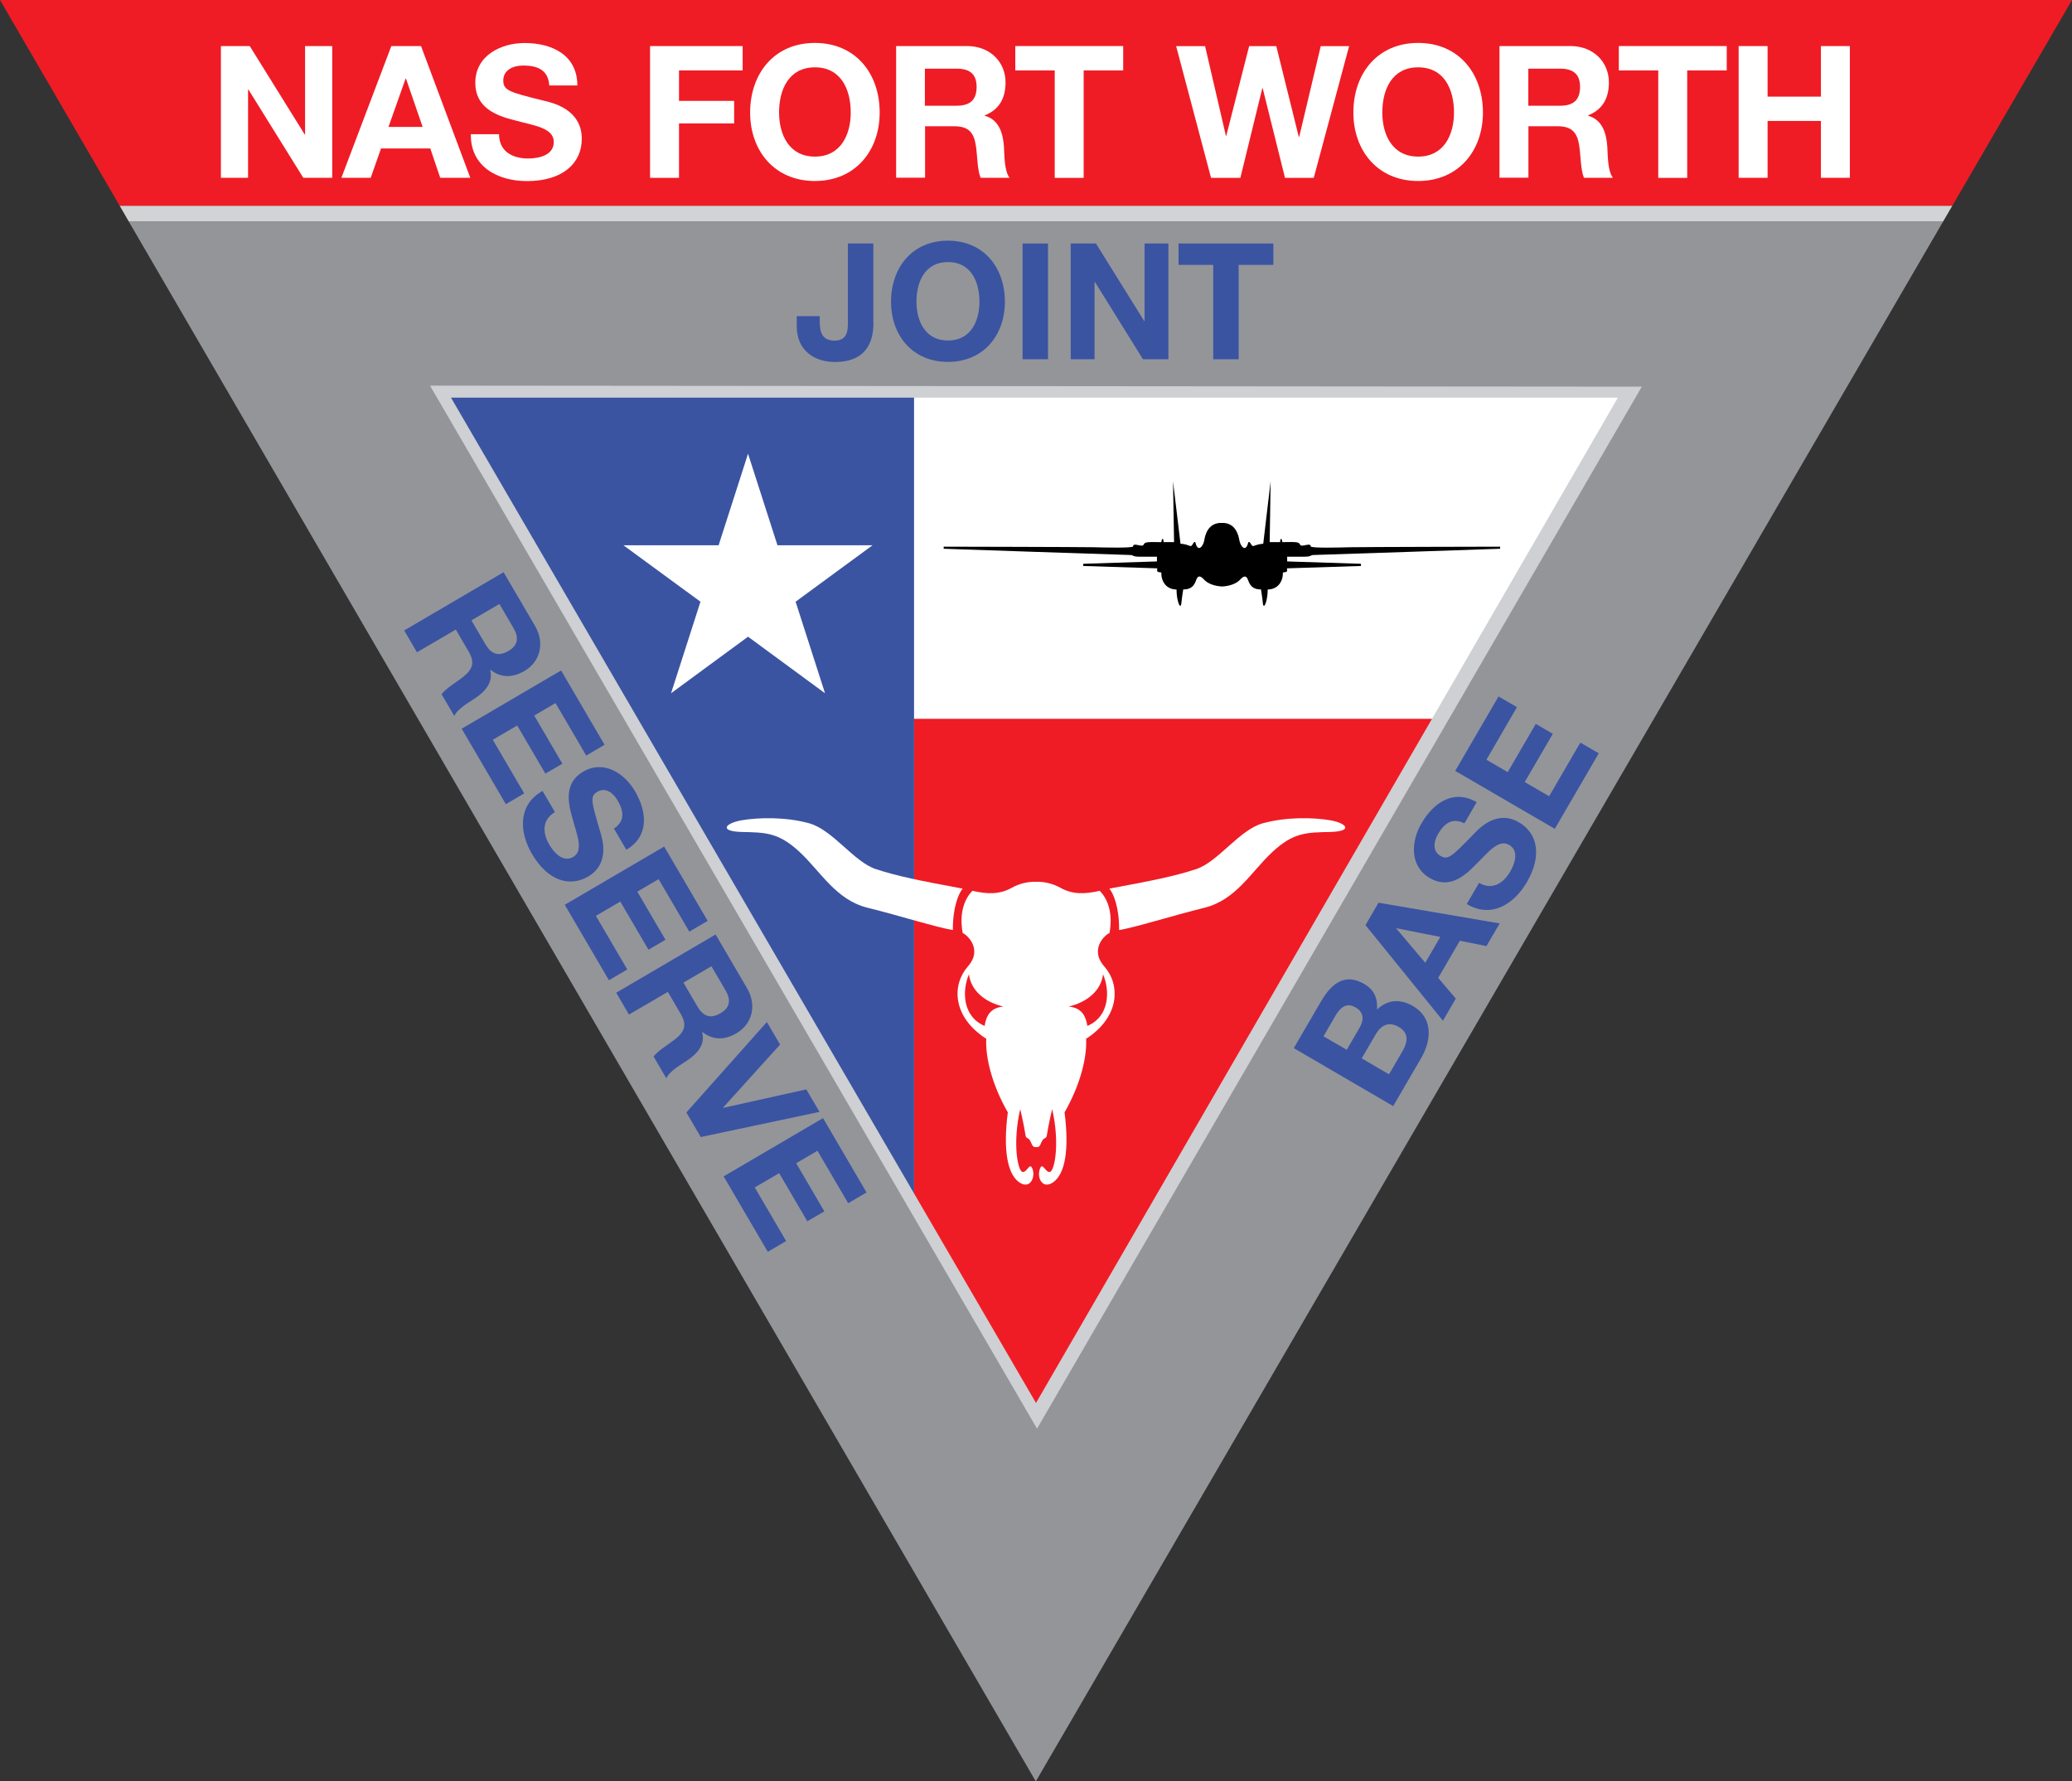 <?xml version="1.0" encoding="UTF-8" standalone="no"?>
<!-- Generator: Adobe Illustrator 28.2.0, SVG Export Plug-In . SVG Version: 6.00 Build 0)  -->

<svg
   version="1.1"
   id="Layer_2"
   x="0px"
   y="0px"
   viewBox="0 0 2191 1883.8"
   xml:space="preserve"
   sodipodi:docname="1(1).svg"
   width="2191"
   height="1883.8"
   inkscape:version="1.3.2 (091e20e, 2023-11-25)"
   xmlns:inkscape="http://www.inkscape.org/namespaces/inkscape"
   xmlns:sodipodi="http://sodipodi.sourceforge.net/DTD/sodipodi-0.dtd"
   xmlns="http://www.w3.org/2000/svg"
   xmlns:svg="http://www.w3.org/2000/svg"><rect x="0" y="0" width="2191" height="1883.8" fill="#333333" stroke="none"/><defs
   id="defs39" /><sodipodi:namedview
   id="namedview39"
   pagecolor="#ffffff"
   bordercolor="#000000"
   borderopacity="0.25"
   inkscape:showpageshadow="2"
   inkscape:pageopacity="0.0"
   inkscape:pagecheckerboard="0"
   inkscape:deskcolor="#d1d1d1"
   inkscape:zoom="0.0944"
   inkscape:cx="1091.1017"
   inkscape:cy="942.79661"
   inkscape:window-width="1312"
   inkscape:window-height="449"
   inkscape:window-x="0"
   inkscape:window-y="25"
   inkscape:window-maximized="0"
   inkscape:current-layer="Layer_2" />
<style
   type="text/css"
   id="style1">
	.st0{fill:#949599;}
	.st1{fill:#D1D3D4;}
	.st2{fill:#EF1C25;}
	.st3{fill:#CED0D3;}
	.st4{fill:#3A54A1;}
	.st5{fill:#FFFFFF;}
	.st6{fill:#3A54A2;}
</style>
<g
   id="g39"
   transform="translate(-154.5,-308.1)">
	<g
   id="g3">
		<polygon
   class="st0"
   points="290.6,542.2 1249.8,2191.9 2209.3,542.2 "
   id="polygon1" />
		<polygon
   class="st1"
   points="2209.3,542.2 2219,525.6 281,525.6 290.6,542.2 "
   id="polygon2" />
		<polygon
   class="st2"
   points="281,525.6 2219,525.6 2345.5,308.1 154.5,308.1 "
   id="polygon3" />
	</g>
	<polygon
   class="st3"
   points="1251.1,1818.9 609.2,715.9 1890.6,717 "
   id="polygon4" />
	<polygon
   class="st4"
   points="1121.1,728.6 631.4,728.6 1121.1,1570.2 "
   id="polygon5" />
	<polygon
   class="st5"
   points="1077.2,884.7 995.8,944.4 1026.9,1041.2 945.5,981.4 864.1,1041.2 895.2,944.4 813.7,884.7 914.4,884.7 945.5,787.9 976.6,884.7 "
   id="polygon6" />
	<g
   id="g8">
		<polygon
   class="st5"
   points="1668.7,1068.3 1865.3,728.6 1121.1,728.6 1121.1,1068.3 "
   id="polygon7" />
		<polygon
   class="st2"
   points="1668.7,1068.3 1121.1,1068.3 1121.1,1570.2 1250,1791.7 "
   id="polygon8" />
	</g>
	<g
   id="g19">
		<path
   class="st5"
   d="m 388.2,356.8 h 30.4 l 58.1,93.5 h 0.4 v -93.5 h 28.7 v 139.3 h -30.6 l -58,-93.3 h -0.4 v 93.3 H 388.1 V 356.8 Z"
   id="path8" />
		<path
   class="st5"
   d="m 568.3,356.8 h 31.4 l 52.1,139.3 H 620 l -10.5,-31 h -52.1 l -10.9,31 h -31 z m -3,85.5 h 36.1 l -17.6,-51.1 h -0.4 z"
   id="path9" />
		<path
   class="st5"
   d="m 682.2,449.9 c 0,18.5 14.4,25.8 30.8,25.8 10.7,0 27.1,-3.1 27.1,-17.4 0,-15.2 -21.1,-17.4 -41.4,-23 -20.7,-5.1 -41.6,-13.9 -41.6,-39.6 0,-28.7 26.9,-42.1 52.1,-42.1 29.1,0 55.8,12.7 55.8,44.9 h -29.7 c -1,-16.6 -12.7,-21.1 -27.5,-21.1 -9.8,0 -21.1,4.1 -21.1,15.8 0,10.7 6.6,12.3 41.6,21.1 10.3,2.3 41.4,9.2 41.4,40.6 0,25.6 -19.9,44.7 -58,44.7 -30.8,0 -59.9,-15.2 -59.3,-49.6 h 29.8 z"
   id="path10" />
		<path
   class="st5"
   d="m 841.8,356.8 h 98 v 25.8 h -67.3 v 32.2 h 58.3 v 23.8 h -58.3 v 57.6 H 841.9 V 356.8 Z"
   id="path11" />
		<path
   class="st5"
   d="m 1016.2,353.5 c 42.9,0 68.5,32.2 68.5,73.6 0,40.2 -25.6,72.4 -68.5,72.4 -42.9,0 -68.5,-32.2 -68.5,-72.4 0.1,-41.4 25.6,-73.6 68.5,-73.6 z m 0,120.2 c 27.5,0 37.9,-23.4 37.9,-46.6 0,-24.4 -10.3,-47.8 -37.9,-47.8 -27.5,0 -37.9,23.4 -37.9,47.8 0.1,23.2 10.4,46.6 37.9,46.6 z"
   id="path12" />
		<path
   class="st5"
   d="m 1101.9,356.8 h 75.1 c 25,0 40.8,17.4 40.8,38.4 0,16.4 -6.4,28.7 -22,34.9 v 0.4 c 15,4.1 19.3,18.3 20.3,32.6 0.6,8.8 0.2,25.4 5.9,33 h -30.6 c -3.5,-8.8 -3.3,-22.2 -4.9,-33.4 -2.1,-14.6 -7.8,-21.1 -23.2,-21.1 h -30.6 V 496 h -30.6 V 356.8 Z m 30.6,63.1 h 33.6 c 13.9,0 21.1,-5.9 21.1,-19.9 0,-13.5 -7.2,-19.3 -21.1,-19.3 h -33.6 z"
   id="path13" />
		<path
   class="st5"
   d="m 1269.9,382.6 h -41.8 v -25.8 h 114.1 v 25.8 h -41.8 v 113.6 h -30.6 V 382.6 Z"
   id="path14" />
		<path
   class="st5"
   d="m 1543.7,496.2 h -30.4 l -23.6,-94.8 h -0.4 l -23.2,94.8 h -31 l -36.9,-139.3 h 30.6 l 22,94.8 h 0.4 l 24.2,-94.8 h 28.7 l 23.8,96 h 0.4 l 22.8,-96 h 30 z"
   id="path15" />
		<path
   class="st5"
   d="m 1654.1,353.5 c 42.9,0 68.5,32.2 68.5,73.6 0,40.2 -25.6,72.4 -68.5,72.4 -42.9,0 -68.5,-32.2 -68.5,-72.4 0,-41.4 25.6,-73.6 68.5,-73.6 z m 0,120.2 c 27.5,0 37.9,-23.4 37.9,-46.6 0,-24.4 -10.3,-47.8 -37.9,-47.8 -27.6,0 -37.9,23.4 -37.9,47.8 0,23.2 10.4,46.6 37.9,46.6 z"
   id="path16" />
		<path
   class="st5"
   d="m 1739.9,356.8 h 75.1 c 25,0 40.8,17.4 40.8,38.4 0,16.4 -6.4,28.7 -22,34.9 v 0.4 c 15,4.1 19.3,18.3 20.3,32.6 0.6,8.8 0.2,25.4 5.9,33 h -30.6 c -3.5,-8.8 -3.3,-22.2 -4.9,-33.4 -2.1,-14.6 -7.8,-21.1 -23.2,-21.1 h -30.6 V 496 h -30.6 V 356.8 Z m 30.7,63.1 h 33.6 c 13.9,0 21.1,-5.9 21.1,-19.9 0,-13.5 -7.2,-19.3 -21.1,-19.3 h -33.6 z"
   id="path17" />
		<path
   class="st5"
   d="m 1908.1,382.6 h -41.8 v -25.8 h 114.1 v 25.8 h -41.8 V 496.2 H 1908 V 382.6 Z"
   id="path18" />
		<path
   class="st5"
   d="m 1993,356.8 h 30.6 v 53.5 h 56.4 v -53.5 h 30.6 V 496.1 H 2080 V 436 h -56.4 v 60.1 H 1993 Z"
   id="path19" />
	</g>
	<g
   id="g24">
		<path
   class="st6"
   d="m 1078.1,649.4 c 0,15.8 -4.3,41.5 -40.8,41.5 -20.4,0 -40.3,-11.1 -40.3,-37.9 v -10.6 h 24.3 v 5.5 c 0,11.8 2.9,20.4 15.6,20.4 14.2,0 14.2,-11.3 14.2,-20.1 v -82.6 h 26.9 v 83.8 z"
   id="path20" />
		<path
   class="st6"
   d="m 1156.9,562.6 c 37.7,0 60.2,28.3 60.2,64.6 0,35.3 -22.5,63.6 -60.2,63.6 -37.7,0 -60.2,-28.3 -60.2,-63.6 0.1,-36.3 22.5,-64.6 60.2,-64.6 z m 0,105.6 c 24.2,0 33.3,-20.6 33.3,-41 0,-21.4 -9.1,-42 -33.3,-42 -24.2,0 -33.3,20.6 -33.3,42 0.1,20.5 9.2,41 33.3,41 z"
   id="path21" />
		<path
   class="st6"
   d="m 1235.8,565.6 h 26.9 V 688 h -26.9 z"
   id="path22" />
		<path
   class="st6"
   d="m 1286.7,565.6 h 26.7 l 51.1,82.1 h 0.3 V 565.6 H 1390 V 688 h -26.9 l -50.9,-81.9 h -0.3 V 688 h -25.2 z"
   id="path23" />
		<path
   class="st6"
   d="m 1437.4,588.2 h -36.7 V 565.6 H 1501 v 22.6 h -36.7 V 688 h -26.9 z"
   id="path24" />
	</g>
	<g
   id="g32">
		<g
   id="g31">
			<path
   class="st6"
   d="m 687,913.2 33.2,56.7 c 11,18.8 4.9,38.4 -11,47.7 -12.4,7.2 -24.5,7.8 -36.1,-1.2 l -0.3,0.2 c 3.5,13.1 -5.3,22.7 -15.6,29.7 -6.4,4.3 -19,11.3 -22.3,19 l -13.5,-23.1 c 5.1,-6.5 15.3,-12.3 23,-18.4 10.1,-8.1 12.4,-15.2 5.6,-26.8 l -13.5,-23.1 -41.1,24 -13.5,-23.1 z m -34,50.9 14.8,25.3 c 6.1,10.4 13.7,13.3 24.3,7.1 10.2,-5.9 11.4,-14 5.3,-24.4 l -14.8,-25.3 z"
   id="path25" />
			<path
   class="st6"
   d="m 747.8,1017.1 46,78.6 -19.4,11.4 -32.5,-55.5 -22.5,13.2 29.8,50.9 -18,10.5 -29.8,-50.9 -25.8,15.1 33.2,56.7 -19.4,11.4 -46.7,-79.8 z"
   id="path26" />
			<path
   class="st6"
   d="m 741.3,1166.9 c -14,8.2 -13.1,22.3 -5.8,34.6 4.7,8.1 14.3,19.1 25.1,12.8 11.5,-6.7 3.8,-23.6 -0.9,-41.4 -5.3,-17.8 -7.9,-37.5 11.5,-48.8 21.6,-12.7 43.7,1.7 54.8,20.7 12.8,21.9 15.1,47.7 -9.2,61.9 l -13.1,-22.4 c 12.1,-8.1 10.3,-18.9 3.7,-30 -4.3,-7.4 -12.4,-14.1 -21.2,-8.9 -8.1,4.7 -6.3,10.4 2.5,40.6 2.8,8.8 11.3,35.2 -12.4,49.1 -19.3,11.3 -42.5,4.7 -59.3,-24 -13.6,-23.3 -15,-51.9 11.2,-66.6 z"
   id="path27" />
			<path
   class="st6"
   d="m 856.8,1203.3 46,78.6 -19.4,11.4 -32.5,-55.5 -22.5,13.2 29.8,50.9 -18,10.5 -29.8,-50.9 -25.8,15.1 33.2,56.7 -19.4,11.4 -46.7,-79.8 z"
   id="path28" />
			<path
   class="st6"
   d="m 911.2,1296.3 33.2,56.7 c 11,18.8 4.9,38.4 -11,47.7 -12.4,7.2 -24.5,7.8 -36.1,-1.2 l -0.3,0.2 c 3.5,13.1 -5.3,22.7 -15.6,29.7 -6.4,4.3 -19,11.3 -22.3,19 l -13.5,-23.1 c 5.1,-6.5 15.3,-12.3 23,-18.4 10.1,-8.1 12.4,-15.2 5.6,-26.8 l -13.5,-23.1 -41.1,24 -13.5,-23.1 z m -34,50.9 14.8,25.3 c 6.1,10.4 13.7,13.3 24.3,7.1 10.2,-5.9 11.4,-14 5.3,-24.4 l -14.8,-25.3 z"
   id="path29" />
			<path
   class="st6"
   d="m 895.5,1510.5 -15.2,-26 85.1,-95.6 14,23.8 -60.2,66.6 0.2,0.3 87.7,-19.5 14,23.8 z"
   id="path30" />
			<path
   class="st6"
   d="m 1024.8,1490.5 46,78.6 -19.4,11.4 -32.5,-55.5 -22.5,13.2 29.8,50.9 -18,10.5 -29.8,-50.9 -25.8,15.1 33.2,56.7 -19.4,11.4 -46.7,-79.8 z"
   id="path31" />
		</g>
	</g>
	<g
   id="g35">
		<path
   class="st6"
   d="m 1522.6,1416.5 28.8,-49.5 c 11.7,-20 26,-29.8 45.6,-18.4 10.5,6.1 14.5,15.1 13.6,27.1 11.2,-10.8 24.8,-11.4 37.9,-3.8 21.4,12.4 19.9,35.9 8.9,54.9 l -29.7,51 z m 56,1.7 13.6,-23.4 c 4.8,-8.3 4.6,-16.3 -4.3,-21.4 -9.9,-5.7 -16.5,0.6 -21.3,8.9 L 1554,1404 Z m 44.7,26 14.4,-24.8 c 5.2,-9 7,-18.8 -3.9,-25.2 -10.8,-6.3 -18.9,-2.1 -24.7,7.9 l -14.7,25.2 z"
   id="path32" />
		<path
   class="st6"
   d="m 1598.4,1286.4 13.8,-23.7 128.1,21.9 -14,24 -28.1,-5.7 -22.9,39.3 18.6,21.9 -13.6,23.4 z m 63.2,39.8 15.9,-27.3 -46.3,-9.2 -0.2,0.3 z"
   id="path33" />
		<path
   class="st6"
   d="m 1718.5,1241.7 c 14,8.2 25.8,0.4 33,-12 4.7,-8.1 9.6,-21.9 -1.2,-28.1 -11.5,-6.7 -22.4,8.3 -35.6,21.1 -12.9,13.4 -28.7,25.3 -48.2,14 -21.7,-12.6 -20,-38.9 -8.9,-57.9 12.8,-22 34.1,-36.6 58.4,-22.4 l -13,22.4 c -13,-6.6 -21.5,0.3 -28,11.5 -4.3,7.4 -6.2,17.7 2.7,22.9 8.1,4.7 12.2,0.4 34.2,-22.1 6.3,-6.8 25.1,-27.2 48.8,-13.4 19.3,11.2 25,34.7 8.3,63.4 -13.6,23.3 -37.8,38.5 -63.5,23 z"
   id="path34" />
		<path
   class="st6"
   d="m 1693.3,1123.3 45.8,-78.7 19.5,11.3 -32.3,55.6 22.5,13.1 29.7,-51 18,10.5 -29.7,51 25.8,15 33,-56.7 19.5,11.3 -46.5,79.9 z"
   id="path35" />
	</g>
	<g
   id="g38">
		<path
   class="st5"
   d="m 1561,1175.5 c -17.7,-3 -46.1,-3.7 -71.1,3.2 -25,6.9 -47.3,40.9 -70.6,48.5 -23.3,7.6 -46.4,12.2 -91.7,20.6 4.5,5.5 10.5,20.2 10.3,43.8 15.5,-2.3 57.1,-15.4 90.3,-23.6 33.2,-8.2 49.2,-37.8 71.5,-58.7 22.3,-20.9 36.4,-20.9 61.2,-21.4 24.9,-0.6 17.8,-9.4 0.1,-12.4 z"
   id="path36" />
		<path
   class="st5"
   d="m 939,1175.5 c 17.7,-3 46.1,-3.7 71.1,3.2 25,6.9 47.3,40.9 70.6,48.5 23.3,7.6 46.4,12.2 91.7,20.6 -4.5,5.5 -10.5,20.2 -10.3,43.8 -15.5,-2.3 -57.1,-15.4 -90.3,-23.6 -33.2,-8.2 -49.2,-37.8 -71.5,-58.7 -22.3,-20.9 -36.4,-20.9 -61.2,-21.4 -24.9,-0.6 -17.8,-9.4 -0.1,-12.4 z"
   id="path37" />
		<path
   class="st5"
   d="m 1322.3,1330.2 c -16.6,-18.8 1.7,-34.3 5.4,-35.4 4.2,-22.8 -3,-37.3 -10.3,-44.7 -16.2,3.8 -29,3.8 -41.4,-3.1 -7.4,-4.1 -16.2,-6.7 -25.9,-6.4 -9.7,-0.3 -18.5,2.3 -25.9,6.4 -12.4,6.9 -25.2,6.9 -41.4,3.1 -7.4,7.4 -14.5,21.9 -10.3,44.7 3.7,1.2 22,16.6 5.4,35.4 -16.6,18.8 -17.1,52.8 19.5,76.4 -1,19.5 5.9,48.3 22.8,77.8 -5.2,40.4 -0.2,64.5 11.3,73.4 11.5,8.9 18,-3.8 15,-13 -3,-9.2 -5.8,3.6 -10.8,2.6 -5,-1 -10.7,-30.3 -2.4,-66.4 0,0 3.7,14.9 5.7,28.1 0.2,1.4 1.2,2.4 2.5,2.9 1.6,0.6 2.6,2.7 4.3,6.6 1,2.2 2.7,2.8 4.4,2.5 1.7,0.3 3.4,-0.2 4.4,-2.5 1.7,-3.9 2.7,-6 4.3,-6.6 1.3,-0.5 2.3,-1.5 2.5,-2.9 2,-13.1 5.7,-28.1 5.7,-28.1 8.3,36 2.6,65.4 -2.4,66.4 -5,1 -7.8,-11.8 -10.8,-2.6 -3,9.2 3.4,21.9 15,13 11.5,-8.9 16.5,-32.9 11.3,-73.4 16.9,-29.5 23.8,-58.3 22.8,-77.8 36.4,-23.6 35.9,-57.7 19.3,-76.4 z m -126.6,62.8 c -23.7,-10 -23.9,-37.6 -16.6,-54.6 2,16.6 15.9,29.3 36.4,34.1 -15,1.4 -18.4,11.5 -19.8,20.5 z m 108.6,0 c -1.4,-8.9 -4.8,-19.1 -19.8,-20.5 20.5,-4.8 34.4,-17.5 36.4,-34.1 7.3,16.9 7.2,44.6 -16.6,54.6 z"
   id="path38" />
	</g>
	<path
   d="m 1515.6,896.8 v 5 l 78,2.5 v 2.3 l -78.2,2.5 c 0.1,3.2 1.1,3.9 -4.3,4.4 0.2,8.9 -4.8,17.8 -16.1,18 0,12.5 -4.3,22.2 -5.1,14.5 -0.8,-7.7 -2,-14.6 -2,-14.6 -10.9,0.2 -12.6,-7.4 -13.9,-10.5 -1.3,-3.1 -3.3,-5.2 -8.2,0.2 -3.6,4 -10.7,6.8 -19,7.2 -8.3,-0.4 -15.4,-3.2 -19,-7.2 -4.9,-5.5 -6.9,-3.3 -8.2,-0.2 -1.3,3.1 -3,10.7 -13.9,10.5 0,0 -1.2,6.9 -2,14.6 -0.8,7.7 -5.1,-2 -5.1,-14.5 -11.3,-0.1 -16.3,-9 -16.1,-18 -5.3,-0.5 -4.4,-1.2 -4.3,-4.4 l -78.3,-2.5 v -2.3 l 78,-2.5 v -5 c 0,0 -10.5,0 -18.4,0 -8,0 -6.1,-1.8 -9.9,-1.8 -3.8,0 -197.2,-6.6 -197.2,-6.6 v -2.2 c 0,0 147,0.3 158.5,0.6 11.5,0.3 41.8,1 41.8,-0.9 -0.2,-4.6 9.8,1.4 11.1,-1.8 1.3,-3.2 4.5,-2.8 18.8,-2.7 0.4,-4.5 2.3,-4.7 2.3,0 h 11.1 l -1.1,-64.2 7.9,65.9 c 0,0 4.8,0.2 8.3,1.7 3.2,1.3 3,1.4 5.9,-3.2 0.4,-0.7 1.4,-0.5 1.6,0.3 2.8,11.3 8.4,3.3 9.3,-2.3 0.9,-5.9 4,-17.8 16.7,-18.5 0.6,0 1.3,0 1.9,0 0.6,0 1.2,0 1.9,0 12.6,0.7 15.7,12.6 16.7,18.5 0.9,5.6 6.5,13.6 9.3,2.3 0.2,-0.8 1.2,-0.9 1.7,-0.3 3,4.6 2.7,4.4 5.9,3.2 3.6,-1.4 8.3,-1.7 8.3,-1.7 l 7.8,-65.9 -1,64.2 h 11.1 c 0,-4.7 1.9,-4.5 2.3,0 14.4,-0.2 17.5,-0.5 18.8,2.7 1.3,3.2 11.3,-2.8 11.2,1.8 0.1,2 30.3,1.2 41.8,0.9 11.5,-0.3 158.5,-0.6 158.5,-0.6 v 2.2 c 0,0 -193.4,6.6 -197.2,6.6 -3.8,0 -1.9,1.8 -9.9,1.8 -8,0 -18.1,0 -18.1,0 z"
   id="path39" />
</g>
</svg>
